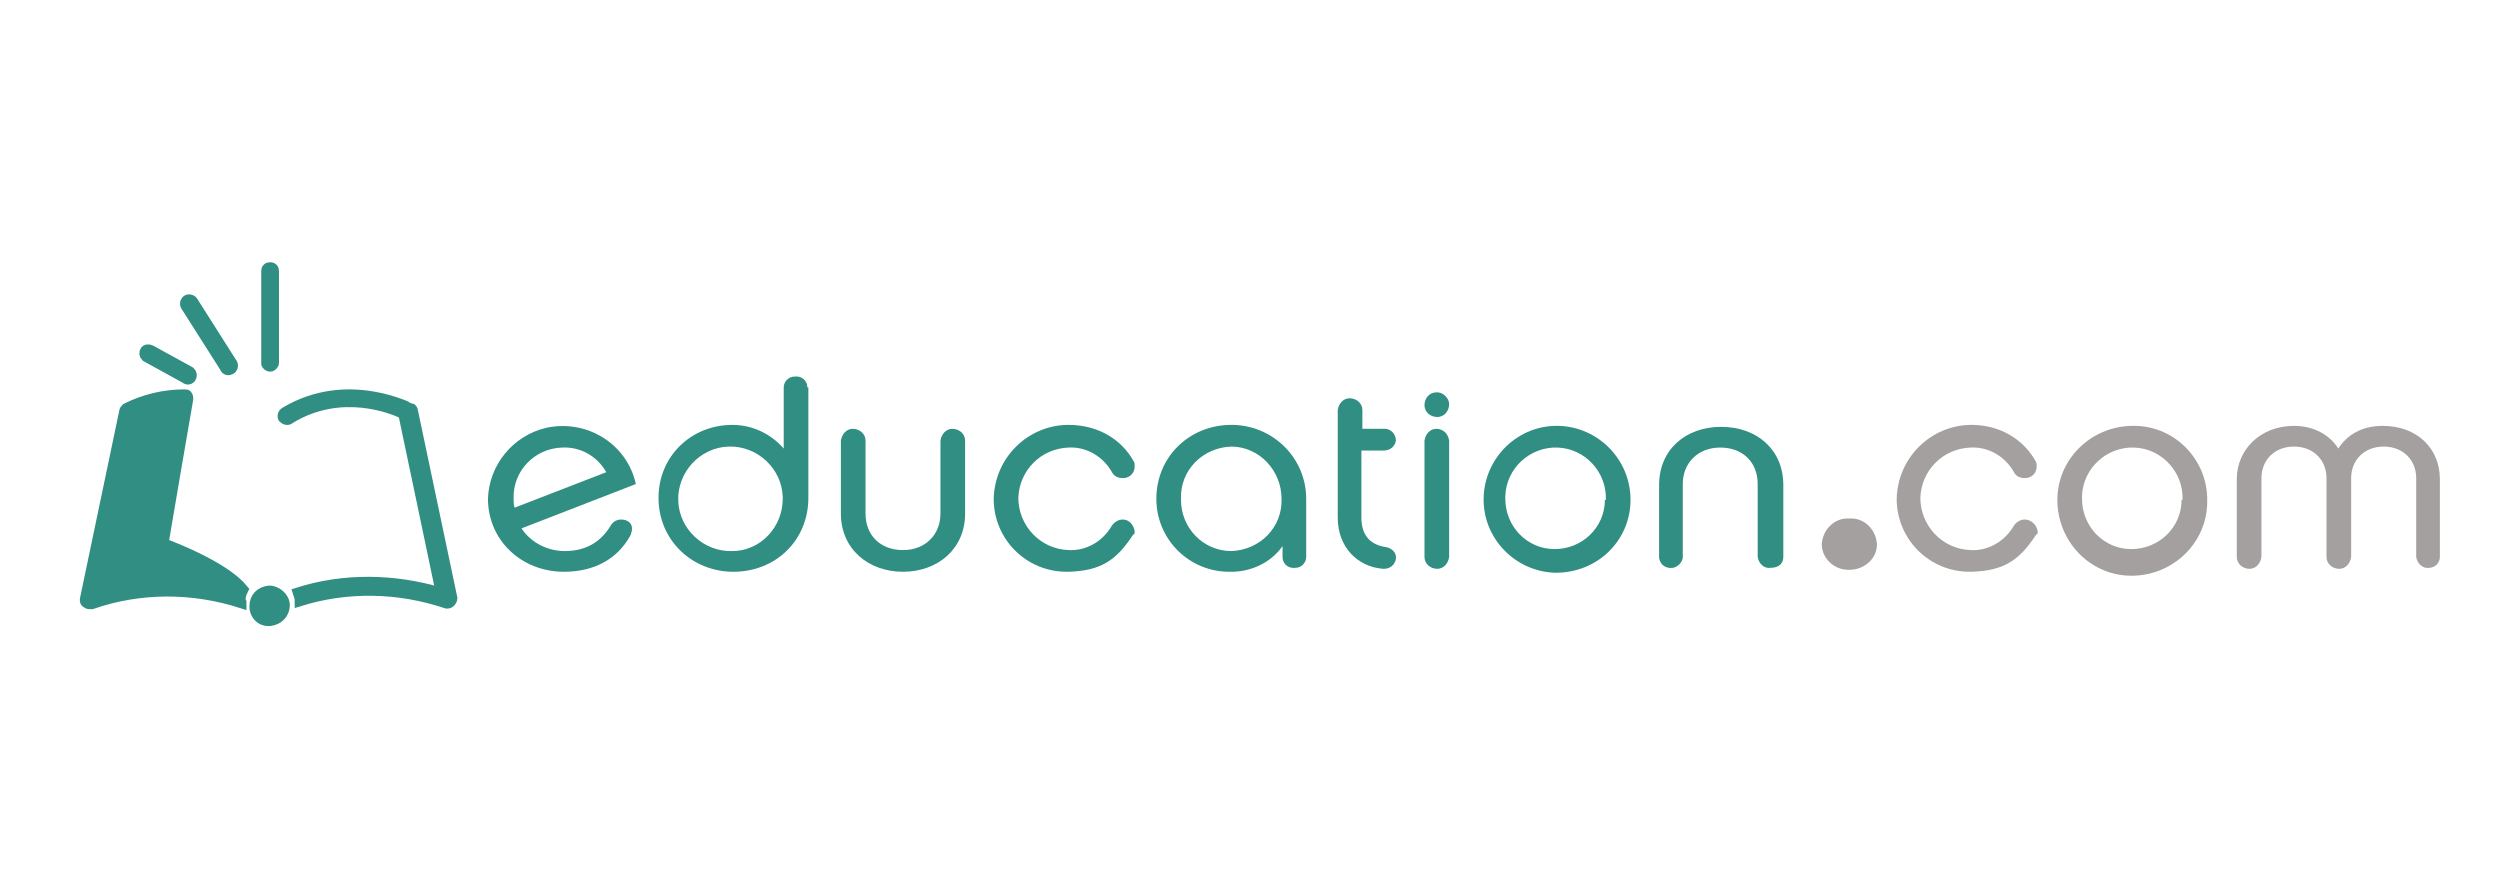 <?xml version="1.0" encoding="utf-8"?>
<!-- Generator: Adobe Illustrator 24.0.3, SVG Export Plug-In . SVG Version: 6.00 Build 0)  -->
<svg version="1.1" id="Layer_1" xmlns="http://www.w3.org/2000/svg" xmlns:xlink="http://www.w3.org/1999/xlink" x="0px" y="0px"
	 viewBox="0 0 253.6 90" style="enable-background:new 0 0 253.6 90;" xml:space="preserve">
<style type="text/css">
	.st0{fill:#308E82;}
	.st1{fill:none;stroke:#308E82;stroke-miterlimit:10;}
	.st2{fill:#A3A09F;}
</style>
<title>education-com</title>
<g>
	<path class="st0" d="M27.4,37.2c0.2,0,0.4-0.2,0.4-0.4v-9.3c0-0.2-0.1-0.4-0.4-0.4c-0.2,0-0.4,0.1-0.4,0.4c0,0,0,0,0,0.1v9.3
		C27,37,27.2,37.2,27.4,37.2"/>
	<path class="st1" d="M27.4,37.2c0.2,0,0.4-0.2,0.4-0.4v-9.3c0-0.2-0.1-0.4-0.4-0.4c-0.2,0-0.4,0.1-0.4,0.4c0,0,0,0,0,0.1v9.3
		C27,37,27.2,37.2,27.4,37.2z"/>
	<path class="st0" d="M19.4,38.3c0.1-0.2,0.1-0.4-0.1-0.6c0,0,0,0,0,0l-4-2.2c-0.2-0.1-0.5-0.1-0.6,0.1c-0.1,0.2-0.1,0.4,0.1,0.6
		c0,0,0,0,0,0l4,2.2C19,38.6,19.3,38.5,19.4,38.3"/>
	<path class="st1" d="M19.4,38.3c0.1-0.2,0.1-0.4-0.1-0.6c0,0,0,0,0,0l-4-2.2c-0.2-0.1-0.5-0.1-0.6,0.1c-0.1,0.2-0.1,0.4,0.1,0.6
		c0,0,0,0,0,0l4,2.2C19,38.6,19.3,38.5,19.4,38.3z"/>
	<path class="st0" d="M23.4,37.5c0.2-0.1,0.3-0.4,0.2-0.6c0,0,0,0,0,0l-4-6.3c-0.1-0.2-0.4-0.3-0.6-0.2c-0.2,0.1-0.3,0.4-0.2,0.6
		c0,0,0,0,0,0l4,6.3C22.9,37.6,23.2,37.6,23.4,37.5"/>
	<path class="st1" d="M23.4,37.5c0.2-0.1,0.3-0.4,0.2-0.6c0,0,0,0,0,0l-4-6.3c-0.1-0.2-0.4-0.3-0.6-0.2c-0.2,0.1-0.3,0.4-0.2,0.6
		c0,0,0,0,0,0l4,6.3C22.9,37.6,23.2,37.6,23.4,37.5z"/>
	<path class="st0" d="M24.7,59.8c-0.8-1-2.9-2.7-8.1-4.7c0.1-0.7,2.5-14.6,2.5-14.6c0,0,0-0.1,0-0.1c0-0.1,0-0.2-0.1-0.3
		C19,40,18.8,40,18.7,40c-2.1,0-4.1,0.5-5.9,1.4c-0.1,0.1-0.2,0.2-0.2,0.3l-4,19.1c0,0.2,0,0.3,0.2,0.4c0.1,0.1,0.3,0.1,0.5,0.1
		c4.9-1.7,10.2-1.7,15.2-0.1c0,0,0,0,0-0.1C24.3,60.7,24.5,60.2,24.7,59.8"/>
	<path class="st1" d="M24.7,59.8c-0.8-1-2.9-2.7-8.1-4.7c0.1-0.7,2.5-14.6,2.5-14.6c0,0,0-0.1,0-0.1c0-0.1,0-0.2-0.1-0.3
		C19,40,18.8,40,18.7,40c-2.1,0-4.1,0.5-5.9,1.4c-0.1,0.1-0.2,0.2-0.2,0.3l-4,19.1c0,0.2,0,0.3,0.2,0.4c0.1,0.1,0.3,0.1,0.5,0.1
		c4.9-1.7,10.2-1.7,15.2-0.1c0,0,0,0,0-0.1C24.3,60.7,24.5,60.2,24.7,59.8z"/>
	<path class="st0" d="M41.9,41.7c0-0.1-0.1-0.3-0.2-0.3c-0.1,0-6.5-3.4-12.8,0.4c-0.2,0.1-0.3,0.4-0.2,0.6c0,0,0,0,0,0
		c0.2,0.2,0.5,0.3,0.7,0.1c5.2-3.2,10.5-1,11.5-0.5c0.1,0.4,3.5,16.7,3.8,18.1c-4.7-1.4-9.8-1.5-14.5,0c0.1,0.3,0.2,0.6,0.2,0.9
		c4.8-1.5,10-1.4,14.8,0.2c0.2,0.1,0.4,0,0.5-0.1c0.1-0.1,0.2-0.3,0.2-0.4L41.9,41.7z"/>
	<path class="st1" d="M41.9,41.7c0-0.1-0.1-0.3-0.2-0.3c-0.1,0-6.5-3.4-12.8,0.4c-0.2,0.1-0.3,0.4-0.2,0.6c0,0,0,0,0,0
		c0.2,0.2,0.5,0.3,0.7,0.1c5.2-3.2,10.5-1,11.5-0.5c0.1,0.4,3.5,16.7,3.8,18.1c-4.7-1.4-9.8-1.5-14.5,0c0.1,0.3,0.2,0.6,0.2,0.9
		c4.8-1.5,10-1.4,14.8,0.2c0.2,0.1,0.4,0,0.5-0.1c0.1-0.1,0.2-0.3,0.2-0.4L41.9,41.7z"/>
	<path class="st0" d="M25.8,61.5c0,0.9,0.7,1.6,1.6,1.5c0,0,0,0,0,0c0.9-0.1,1.5-0.8,1.5-1.6s-0.8-1.5-1.6-1.5
		C26.4,60,25.8,60.6,25.8,61.5"/>
	<path class="st1" d="M25.8,61.5c0,0.9,0.7,1.6,1.6,1.5c0,0,0,0,0,0c0.9-0.1,1.5-0.8,1.5-1.6s-0.8-1.5-1.6-1.5
		C26.4,60,25.8,60.6,25.8,61.5z"/>
	<path class="st2" d="M184.8,55.2c0,1.4,1.2,2.6,2.7,2.6c0,0,0,0,0.1,0c1.5,0,2.8-1.1,2.8-2.6c-0.1-1.5-1.3-2.7-2.8-2.6
		C186.1,52.5,184.9,53.7,184.8,55.2"/>
	<path class="st0" d="M162.9,50.7c0.1-2.8-2.1-5.2-4.9-5.3c-2.8-0.1-5.2,2.1-5.3,4.9c0,0.1,0,0.2,0,0.3c0,2.8,2.2,5.1,5,5.1
		c2.8,0,5.1-2.2,5.1-5C162.9,50.7,162.9,50.7,162.9,50.7 M165.4,50.7c0,4.1-3.3,7.4-7.6,7.4c-4.1-0.1-7.4-3.5-7.3-7.6
		s3.5-7.4,7.6-7.3C162.1,43.3,165.4,46.6,165.4,50.7"/>
	<path class="st2" d="M221.4,50.7c0.1-2.8-2.1-5.2-4.9-5.3s-5.2,2.1-5.3,4.9c0,0.1,0,0.2,0,0.3c0,2.8,2.2,5.1,5,5.1s5.1-2.2,5.1-5
		C221.4,50.7,221.4,50.7,221.4,50.7 M223.9,50.7c0.1,4.2-3.3,7.6-7.5,7.7c-4.2,0.1-7.6-3.3-7.7-7.5c-0.1-4.2,3.3-7.6,7.5-7.7
		c0,0,0.1,0,0.1,0c4.1-0.1,7.5,3.2,7.6,7.3C223.9,50.5,223.9,50.6,223.9,50.7"/>
	<path class="st0" d="M74.3,55.9c-2.9,0.1-5.4-2.2-5.5-5.1c-0.1-2.9,2.2-5.4,5.1-5.5c2.9-0.1,5.4,2.2,5.5,5.1c0,0.1,0,0.1,0,0.2
		C79.4,53.5,77.1,55.9,74.3,55.9 M81.9,39.3L81.9,39.3c0-0.7-0.6-1.2-1.3-1.1c-0.6,0-1.1,0.5-1.1,1.1v6.2c-1.3-1.5-3.2-2.4-5.2-2.4
		c-4.2,0-7.5,3.2-7.5,7.4c0,4.3,3.4,7.5,7.6,7.5c4.3,0,7.6-3.2,7.6-7.5V39.3z"/>
	<path class="st0" d="M52.1,50.6c-0.1-2.8,2.1-5.1,4.9-5.2c1.9-0.1,3.6,0.9,4.5,2.5l-9.3,3.6C52.1,51.2,52.1,50.9,52.1,50.6
		 M63,52.7c-0.5,0-0.9,0.3-1.1,0.7c-1,1.6-2.5,2.5-4.6,2.5c-1.7,0-3.4-0.8-4.4-2.3l11.6-4.5c-0.9-4.1-5-6.6-9.1-5.7
		c-3.4,0.8-5.8,3.8-5.9,7.2c0,4.2,3.4,7.4,7.7,7.4c3.1,0,5.4-1.3,6.7-3.6l0,0c0-0.1,0.1-0.1,0.1-0.2l0,0c0-0.1,0.1-0.3,0.1-0.4
		C64.2,53.1,63.7,52.7,63,52.7"/>
	<path class="st0" d="M97.9,44.7c0-0.7-0.6-1.2-1.3-1.2c-0.6,0-1.1,0.5-1.2,1.2v0h0v7.4c0,2.1-1.5,3.7-3.8,3.7
		c-2.3,0-3.8-1.5-3.8-3.7v-7.4h0c0-0.7-0.6-1.2-1.3-1.2c-0.6,0-1.1,0.5-1.2,1.2v7.4c0,3.6,2.8,5.9,6.3,5.9c3.5,0,6.3-2.3,6.3-5.9
		L97.9,44.7C97.9,44.8,97.9,44.7,97.9,44.7"/>
	<path class="st0" d="M124.9,55.9c-2.8,0-5.1-2.3-5.1-5.2c0,0,0-0.1,0-0.1c-0.1-2.9,2.2-5.2,5.1-5.3c0,0,0,0,0,0
		c2.8,0,5.1,2.4,5.1,5.3C130.1,53.5,127.8,55.8,124.9,55.9 M132.5,50.6c0-4.1-3.3-7.4-7.4-7.5c-0.1,0-0.1,0-0.2,0
		c-4.2,0-7.6,3.2-7.6,7.5c0,4.1,3.3,7.4,7.4,7.4c0.1,0,0.1,0,0.2,0c2,0,4-0.9,5.2-2.6v1.1c0,0.7,0.6,1.2,1.3,1.1
		c0.6,0,1.1-0.5,1.1-1.1v0h0L132.5,50.6z"/>
	<path class="st0" d="M147,44.7c-0.1-0.7-0.6-1.2-1.3-1.2c-0.6,0-1.1,0.5-1.2,1.2h0v11.8h0c0,0.7,0.6,1.2,1.3,1.2
		c0.6,0,1.1-0.5,1.2-1.2V44.7z"/>
	<path class="st0" d="M140.6,55.5L140.6,55.5c-1.4-0.2-2.5-1-2.5-3v-6.8h2.3v0c0.6,0,1.1-0.4,1.2-1c0-0.6-0.4-1.1-1-1.2
		c0,0-0.1,0-0.1,0v0h-2.3v-1.9h0c0-0.7-0.6-1.2-1.3-1.2c-0.6,0-1.1,0.5-1.2,1.2v10.9c0,3,2,5,4.6,5.2l0,0c0,0,0.1,0,0.1,0
		c0.6,0,1.1-0.4,1.2-1C141.7,56.1,141.2,55.6,140.6,55.5"/>
	<path class="st0" d="M180.9,56.5v-7.3c0-3.6-2.7-5.9-6.3-5.9c-3.6,0-6.3,2.3-6.3,5.9v7.4h0c0.1,0.7,0.7,1.1,1.4,1
		c0.5-0.1,0.9-0.5,1-1h0v-7.5c0-2.1,1.5-3.7,3.8-3.7c2.3,0,3.8,1.5,3.8,3.7v7.4h0c0.1,0.7,0.7,1.2,1.3,1.1
		C180.4,57.6,180.9,57.2,180.9,56.5C180.9,56.5,180.9,56.5,180.9,56.5"/>
	<path class="st0" d="M113.9,52.7c-0.4,0-0.8,0.2-1.1,0.6l0,0c-0.9,1.6-2.6,2.6-4.4,2.5c-2.9-0.1-5.1-2.5-5.1-5.3
		c0.1-2.8,2.3-5,5.1-5.1c1.8-0.1,3.5,0.9,4.4,2.5l0,0c0.2,0.4,0.6,0.6,1.1,0.6c0.7,0,1.2-0.5,1.2-1.2c0,0,0,0,0,0
		c0-0.2,0-0.4-0.1-0.5l0,0c-1.2-2.2-3.6-3.7-6.6-3.7c-4.1,0-7.5,3.3-7.6,7.5c0,4.1,3.3,7.4,7.4,7.4c0.1,0,0.1,0,0.2,0
		c3.2-0.1,4.8-1.1,6.5-3.7c0,0,0.1-0.1,0.1-0.1c0,0,0.1-0.1,0.1-0.1l0,0c0-0.1,0-0.1,0-0.2C115,53.2,114.5,52.7,113.9,52.7"/>
	<path class="st2" d="M247.5,48.6c0-3.1-2.3-5.4-5.8-5.4c-2.1,0-3.6,0.9-4.5,2.3c-0.9-1.4-2.5-2.3-4.5-2.3c-3.4,0-5.8,2.4-5.8,5.4
		v7.9c0,0,0,0,0,0c0,0.7,0.6,1.2,1.3,1.2c0.6,0,1.1-0.5,1.2-1.2h0v-8c0-1.8,1.3-3.2,3.3-3.2c2,0,3.3,1.4,3.3,3.2v8h0
		c0,0.7,0.6,1.2,1.3,1.2c0.6,0,1.1-0.5,1.2-1.2v-8c0-1.8,1.3-3.2,3.3-3.2c2,0,3.3,1.4,3.3,3.2v8c0.1,0.7,0.7,1.2,1.3,1.1
		c0.6,0,1.1-0.5,1.1-1.1h0L247.5,48.6z"/>
	<path class="st2" d="M205.4,52.7c-0.4,0-0.8,0.2-1.1,0.6l0,0c-0.9,1.6-2.6,2.6-4.4,2.5c-2.9-0.1-5.1-2.5-5.1-5.3
		c0.1-2.8,2.3-5,5.1-5.1c1.8-0.1,3.5,0.9,4.4,2.5l0,0c0.2,0.4,0.6,0.6,1.1,0.6c0.7,0,1.2-0.5,1.2-1.2c0-0.2,0-0.3-0.1-0.5l0,0
		c-1.2-2.2-3.6-3.7-6.5-3.7c-4.1,0-7.5,3.3-7.6,7.5c0,4.1,3.3,7.4,7.4,7.4c0.1,0,0.1,0,0.2,0c3.2-0.1,4.8-1.1,6.5-3.7
		c0,0,0.1-0.1,0.1-0.1c0,0,0.1-0.1,0.1-0.1l0,0c0-0.1,0-0.1,0-0.2C206.6,53.2,206,52.7,205.4,52.7"/>
	<path class="st0" d="M147,41c0,0.7-0.5,1.3-1.2,1.3c-0.7,0-1.3-0.5-1.3-1.2c0-0.7,0.5-1.3,1.2-1.3c0,0,0,0,0.1,0
		C146.4,39.8,147,40.4,147,41C147,41,147,41,147,41"/>
</g>
</svg>
